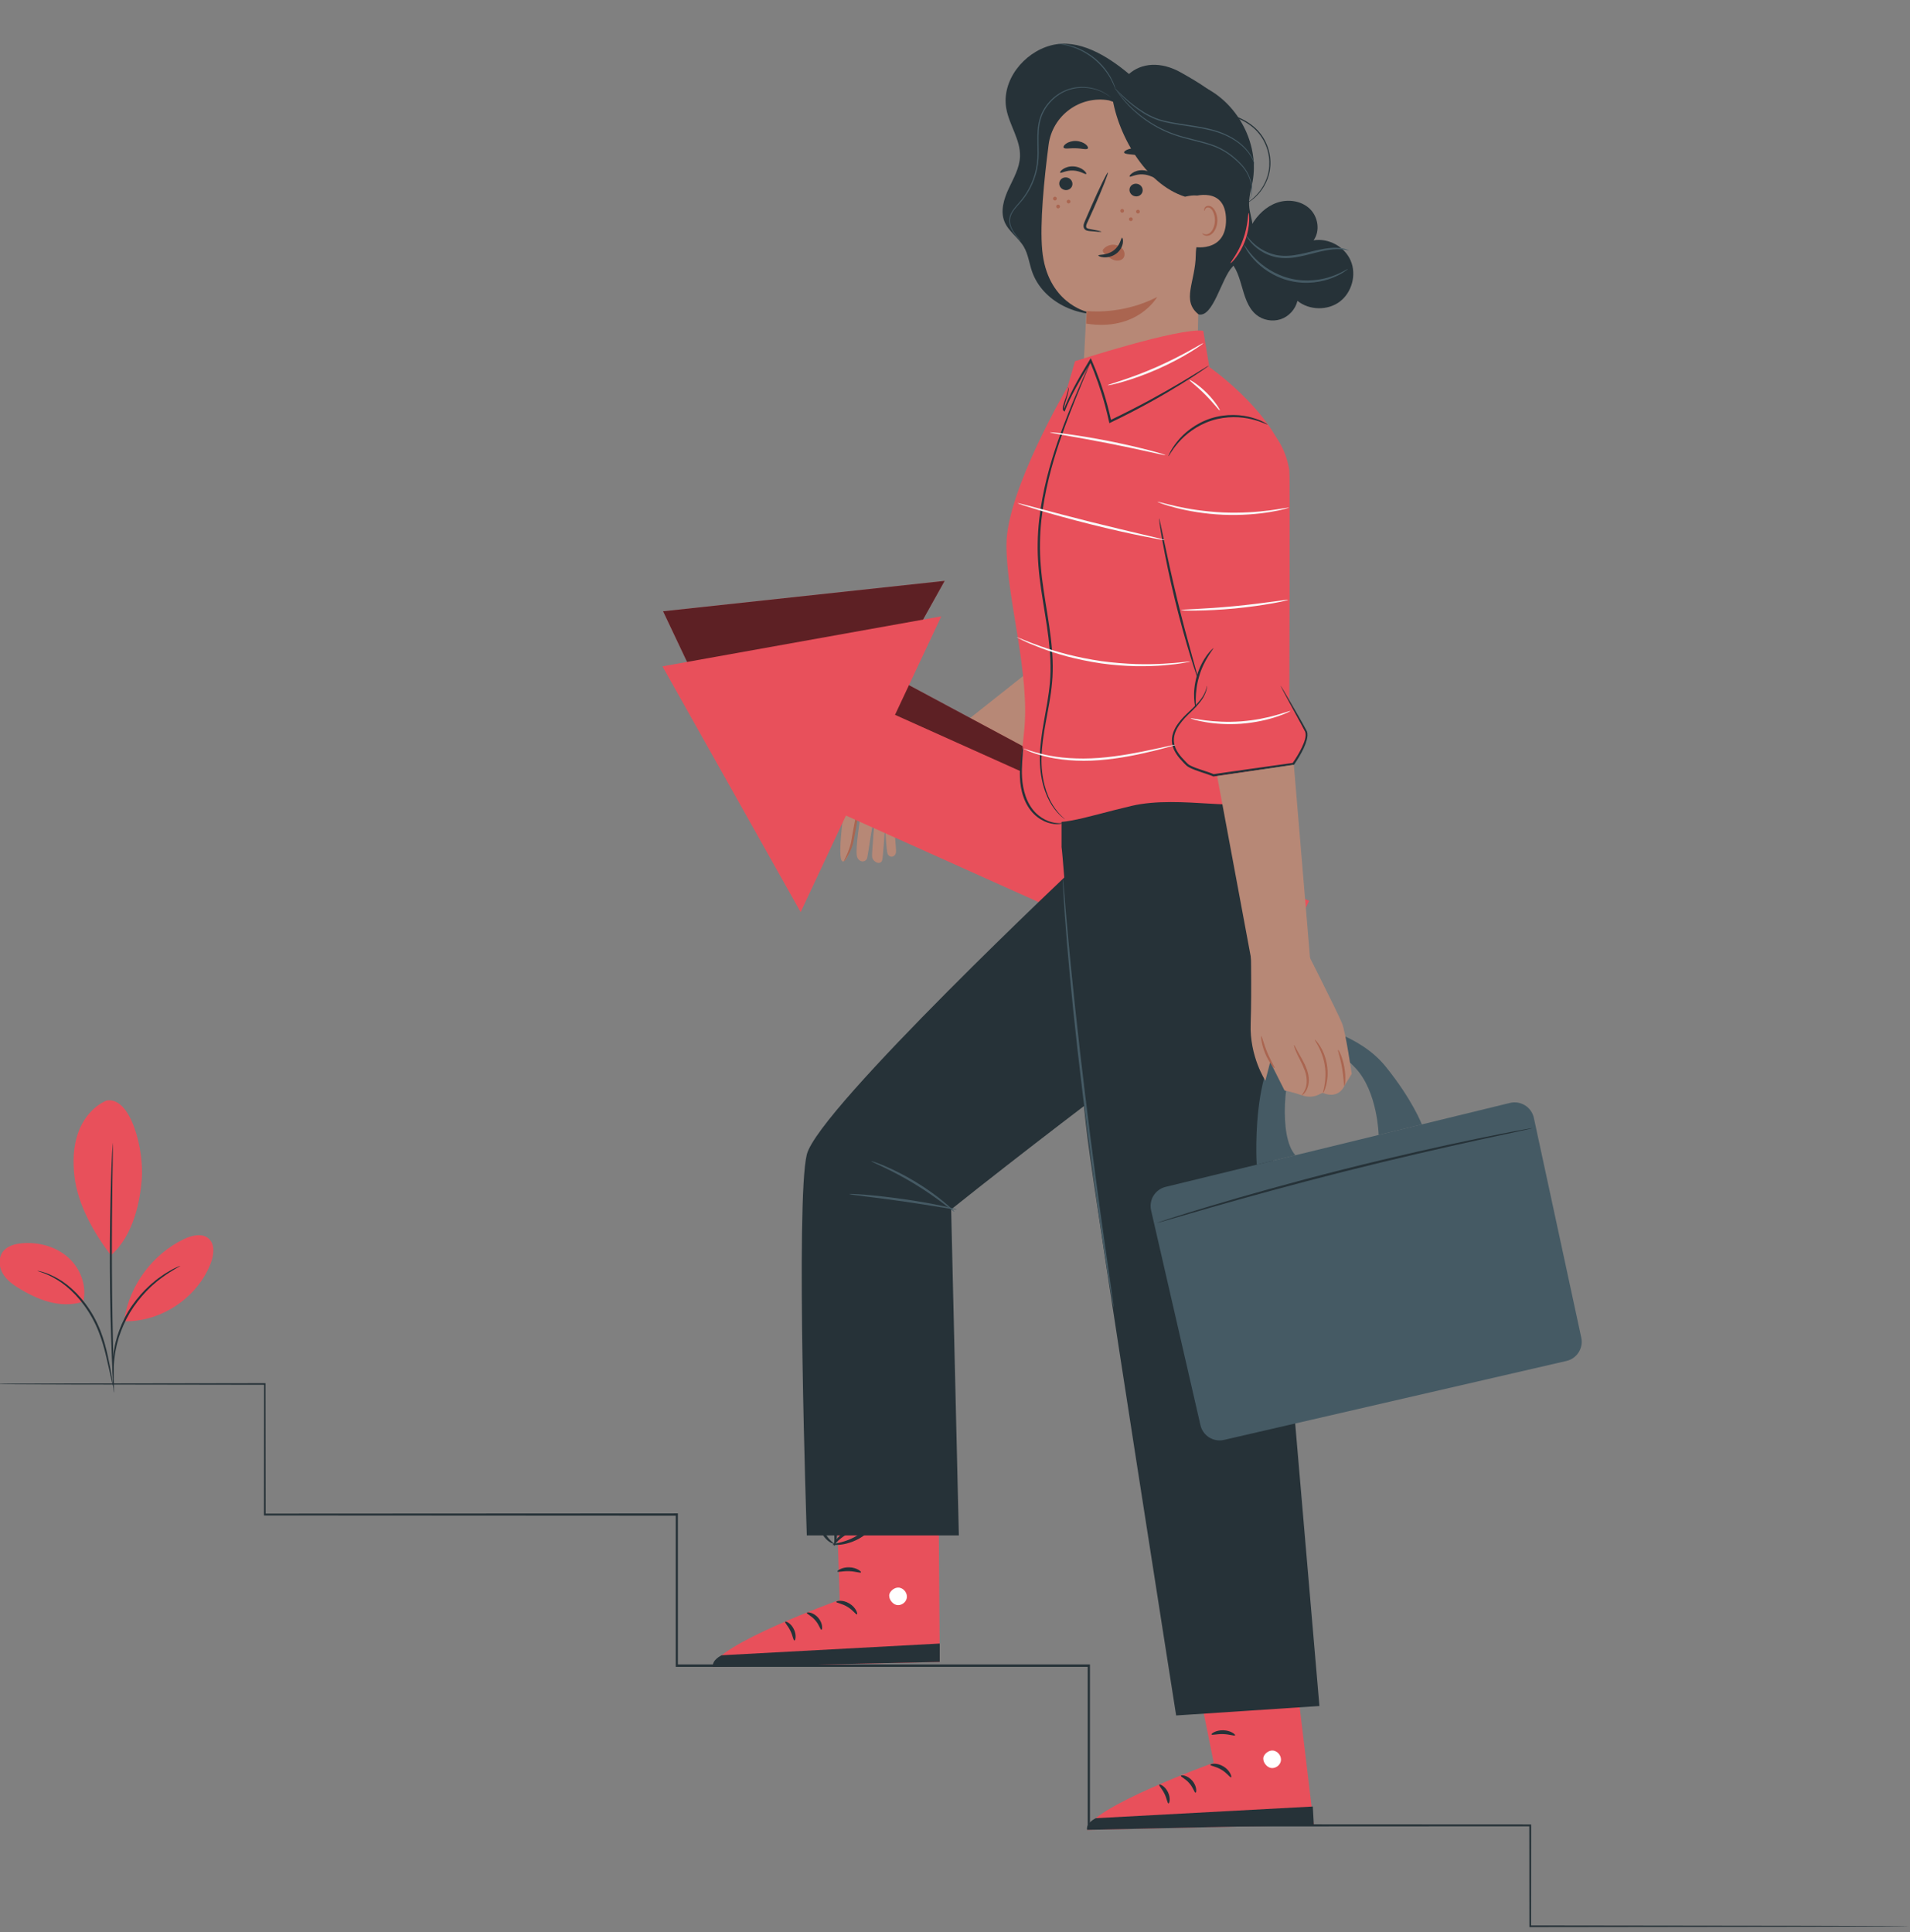 <?xml version="1.0" encoding="UTF-8"?> <svg xmlns="http://www.w3.org/2000/svg" width="427" height="432" viewBox="0 0 427 432" fill="none"><rect x="0" y="0" width="427" height="432" fill="#808080" stroke="none"/><g clip-path="url(#clip0_4_2)"><path d="M208.59 167.68C208.59 167.68 197.31 170.38 196.17 171.14C195.04 171.9 188.67 179.96 188.66 180.82C188.65 181.68 186.89 193.41 188.63 192.57C190.37 191.73 191.48 183.52 191.48 183.52L192.34 182.65C192.34 182.65 191.21 189.69 191.56 191.36C191.88 192.9 193.62 192.98 193.89 191.71C194.17 190.44 194.95 184.26 195.31 184C195.66 183.73 194.8 190.84 194.99 191.69C195.24 192.84 196.93 193.51 197.24 192.26C197.43 191.53 197.87 184.7 197.87 184.7C197.87 184.7 198.15 190.32 198.44 190.92C198.91 191.91 200.19 191.67 200.31 190.51C200.39 189.71 199.87 185.64 199.98 184.58C199.98 184.58 200.53 183.73 202.69 183.51C203.7 183.41 209.75 183.41 210.75 180.12C211.64 177.2 214.97 175.14 214.97 175.14L208.6 167.67L208.59 167.68Z" fill="#B78876"></path><path d="M188.67 192.56C188.72 192.6 189.28 191.95 189.89 190.72C190.19 190.11 190.5 189.34 190.74 188.46C190.92 187.58 191.1 186.61 191.29 185.59C191.42 184.84 191.55 184.11 191.67 183.42L191.62 183.54C193.5 181.12 194.79 179.33 194.7 179.25C194.6 179.17 193.14 180.84 191.21 183.22L191.17 183.27V183.34C191.03 184.02 190.9 184.74 190.76 185.49C190.59 186.49 190.42 187.44 190.26 188.34C190.06 189.19 189.8 189.94 189.55 190.56C189.05 191.8 188.61 192.51 188.68 192.56H188.67Z" fill="#AA6550"></path><path d="M206.05 171.65C206.46 172.53 205.94 173.59 205.2 174.23C204.46 174.86 203.53 175.23 202.75 175.81C200.42 177.54 199.72 180.92 197.31 182.54C196.97 182.77 196.49 182.94 196.2 182.66C195.93 182.4 196.04 181.95 196.16 181.6C197.24 178.58 198.31 175.55 199.39 172.53" fill="#B78876"></path><path d="M199.39 172.52C199.39 172.52 199.2 172.84 198.94 173.47C198.68 174.09 198.33 174.99 197.91 176.12C197.48 177.29 196.98 178.62 196.44 180.07C196.3 180.44 196.16 180.83 196.02 181.21C195.92 181.58 195.61 182.02 195.86 182.64C196 182.94 196.38 183.11 196.66 183.07C196.95 183.05 197.19 182.94 197.4 182.81C197.8 182.54 198.16 182.24 198.49 181.89C199.8 180.49 200.49 178.85 201.4 177.6C201.85 176.97 202.33 176.42 202.87 176C203.41 175.59 203.99 175.29 204.5 174.96C205.56 174.34 206.18 173.39 206.25 172.69C206.34 171.97 206.05 171.63 206.04 171.65C205.99 171.66 206.19 172.02 206.04 172.65C205.9 173.28 205.33 174.07 204.29 174.63C203.78 174.93 203.18 175.21 202.59 175.64C201.99 176.07 201.46 176.65 200.98 177.3C200.01 178.59 199.29 180.22 198.08 181.51C197.78 181.83 197.44 182.11 197.1 182.34C196.76 182.56 196.39 182.6 196.32 182.39C196.21 182.18 196.36 181.76 196.5 181.38C196.64 180.99 196.77 180.61 196.9 180.23C197.4 178.77 197.85 177.42 198.26 176.24C198.64 175.1 198.94 174.18 199.13 173.54C199.32 172.9 199.41 172.54 199.38 172.52H199.39Z" fill="#AA6550"></path><path d="M235.98 164.07L212.75 176.98L207.57 167.92L238.84 143.13L235.98 164.07Z" fill="#B78876"></path><path d="M288.78 199.07L199.34 151.11L211.19 129.87L148.24 136.67L175.21 193.64L186.83 172.81L276.58 220.94L288.78 199.07Z" fill="#E8505B"></path><path opacity="0.6" d="M288.78 199.07L199.34 151.11L211.19 129.87L148.24 136.67L175.21 193.64L186.83 172.81L276.58 220.94L288.78 199.07Z" fill="black"></path><path d="M292.66 201.41L200.09 159.82L210.43 137.8L148.1 148.98L178.99 203.93L189.12 182.34L282.02 224.08L292.66 201.41Z" fill="#E8505B"></path><path d="M288.92 368.01L293.71 408L243.03 409.12C243.22 404.28 271.34 394.11 271.34 394.11L265.97 367.48L288.92 368.02V368.01Z" fill="#E8505B"></path><path d="M284.86 391.44C285.85 391.69 286.55 392.77 286.34 393.77C286.13 394.77 285.03 395.49 284.04 395.26C283.05 395.03 282.17 393.75 282.48 392.79C282.8 391.82 284.14 391.05 285.04 391.51" fill="white"></path><path d="M293.72 408L293.49 403.9L244.98 406.51C244.98 406.51 242.74 407.54 243.03 409.12L293.71 408H293.72Z" fill="#263238"></path><path d="M270.59 394.58C270.6 394.83 271.84 394.91 273.08 395.68C274.34 396.42 274.99 397.47 275.21 397.37C275.44 397.32 275.04 395.85 273.52 394.94C272.02 394.02 270.53 394.35 270.59 394.58Z" fill="#263238"></path><path d="M264 397.03C263.95 397.27 265.03 397.67 265.89 398.7C266.78 399.7 267.02 400.83 267.27 400.81C267.5 400.84 267.64 399.39 266.55 398.13C265.46 396.86 264.01 396.79 264.01 397.03H264Z" fill="#263238"></path><path d="M261.22 403.21C261.45 403.26 261.76 402.01 261.1 400.67C260.44 399.32 259.27 398.82 259.17 399.02C259.03 399.23 259.8 399.94 260.33 401.05C260.88 402.15 260.98 403.19 261.22 403.21Z" fill="#263238"></path><path d="M270.84 387.79C270.95 388.01 272.08 387.65 273.48 387.71C274.88 387.75 275.98 388.19 276.11 387.98C276.25 387.8 275.17 386.91 273.52 386.85C271.87 386.79 270.73 387.6 270.85 387.79H270.84Z" fill="#263238"></path><path d="M269.81 381.73C269.81 381.83 270.79 381.96 272.35 381.66C273.12 381.51 274.04 381.23 274.99 380.79C275.47 380.57 275.95 380.3 276.43 379.98C276.66 379.82 276.93 379.67 277.18 379.37C277.45 379.11 277.59 378.45 277.27 378.05C277 377.67 276.54 377.51 276.17 377.51C275.8 377.51 275.5 377.59 275.22 377.66C274.66 377.81 274.13 378.01 273.65 378.24C272.69 378.7 271.92 379.28 271.34 379.83C270.19 380.94 269.81 381.88 269.89 381.92C270 382 270.56 381.21 271.74 380.29C272.33 379.83 273.08 379.35 273.98 378.97C274.43 378.78 274.91 378.61 275.43 378.49C275.96 378.34 276.42 378.32 276.56 378.56C276.61 378.65 276.62 378.69 276.51 378.85C276.4 379 276.18 379.14 275.96 379.3C275.52 379.6 275.07 379.87 274.64 380.1C273.77 380.56 272.93 380.88 272.21 381.09C270.77 381.53 269.81 381.62 269.82 381.75L269.81 381.73Z" fill="#263238"></path><path d="M270.14 382.08C270.23 382.12 270.7 381.22 270.76 379.62C270.79 378.82 270.68 377.86 270.35 376.85C270.18 376.34 269.96 375.83 269.67 375.32C269.36 374.83 268.99 374.16 268.02 374.08C267.52 374.08 267.11 374.47 266.98 374.81C266.82 375.16 266.79 375.45 266.74 375.75C266.66 376.34 266.68 376.92 266.77 377.46C266.95 378.53 267.41 379.42 267.91 380.06C268.93 381.35 269.97 381.62 269.99 381.54C270.07 381.41 269.2 380.96 268.41 379.71C268.02 379.1 267.67 378.28 267.56 377.34C267.5 376.87 267.5 376.37 267.58 375.87C267.65 375.33 267.84 374.89 268.04 374.94C268.29 374.94 268.73 375.33 268.95 375.75C269.22 376.2 269.44 376.66 269.61 377.11C269.95 378.02 270.1 378.89 270.16 379.63C270.26 381.12 270.02 382.05 270.16 382.08H270.14Z" fill="#263238"></path><path d="M209.8 330.91L210.09 371.58L159.41 372.7C159.6 367.86 187.72 357.69 187.72 357.69L186.86 330.38L209.81 330.92L209.8 330.91Z" fill="#E8505B"></path><path d="M201.23 355.01C202.22 355.26 202.92 356.34 202.71 357.34C202.5 358.34 201.4 359.06 200.41 358.83C199.42 358.6 198.54 357.32 198.85 356.36C199.17 355.39 200.51 354.62 201.41 355.08" fill="white"></path><path d="M210.081 371.57V367.46L161.341 370.08C161.341 370.08 159.101 371.11 159.391 372.69L210.071 371.57H210.081Z" fill="#263238"></path><path d="M186.96 358.15C186.97 358.4 188.21 358.48 189.45 359.25C190.7 359.99 191.36 361.04 191.58 360.94C191.81 360.89 191.41 359.42 189.89 358.51C188.39 357.59 186.9 357.92 186.96 358.15Z" fill="#263238"></path><path d="M180.37 360.6C180.32 360.84 181.4 361.24 182.26 362.27C183.15 363.27 183.39 364.4 183.64 364.38C183.87 364.41 184.01 362.96 182.92 361.7C181.83 360.43 180.38 360.36 180.38 360.6H180.37Z" fill="#263238"></path><path d="M177.59 366.78C177.82 366.83 178.13 365.58 177.47 364.24C176.82 362.89 175.64 362.39 175.54 362.59C175.4 362.8 176.17 363.51 176.7 364.62C177.25 365.72 177.35 366.76 177.59 366.78Z" fill="#263238"></path><path d="M187.21 351.36C187.32 351.58 188.45 351.22 189.85 351.28C191.25 351.32 192.351 351.76 192.481 351.55C192.621 351.37 191.541 350.48 189.891 350.42C188.241 350.36 187.101 351.17 187.221 351.36H187.21Z" fill="#263238"></path><path d="M186.17 345.3C186.17 345.4 187.15 345.53 188.71 345.23C189.48 345.08 190.4 344.8 191.35 344.36C191.83 344.14 192.31 343.87 192.79 343.55C193.02 343.39 193.29 343.24 193.54 342.94C193.81 342.68 193.95 342.02 193.63 341.62C193.36 341.24 192.9 341.08 192.53 341.08C192.16 341.08 191.86 341.16 191.58 341.23C191.02 341.38 190.49 341.58 190.01 341.81C189.05 342.27 188.28 342.85 187.7 343.4C186.55 344.51 186.17 345.45 186.25 345.49C186.36 345.57 186.92 344.78 188.1 343.86C188.69 343.4 189.44 342.92 190.34 342.54C190.79 342.35 191.27 342.18 191.79 342.06C192.32 341.91 192.78 341.89 192.92 342.13C192.97 342.22 192.98 342.26 192.87 342.42C192.76 342.57 192.54 342.71 192.32 342.87C191.88 343.17 191.43 343.44 191 343.67C190.13 344.13 189.29 344.45 188.57 344.66C187.13 345.1 186.17 345.19 186.18 345.32L186.17 345.3Z" fill="#263238"></path><path d="M186.5 345.65C186.59 345.69 187.06 344.79 187.12 343.19C187.15 342.39 187.04 341.43 186.71 340.42C186.54 339.91 186.32 339.4 186.03 338.89C185.72 338.4 185.35 337.73 184.38 337.65C183.88 337.65 183.47 338.04 183.34 338.38C183.18 338.73 183.15 339.02 183.1 339.32C183.02 339.91 183.04 340.49 183.13 341.03C183.31 342.1 183.77 342.99 184.27 343.63C185.29 344.92 186.33 345.19 186.35 345.11C186.43 344.98 185.56 344.53 184.77 343.28C184.38 342.67 184.03 341.85 183.92 340.91C183.86 340.44 183.86 339.94 183.94 339.44C184.01 338.9 184.2 338.46 184.4 338.51C184.65 338.51 185.09 338.9 185.31 339.32C185.58 339.77 185.8 340.23 185.97 340.68C186.31 341.59 186.46 342.46 186.52 343.2C186.62 344.69 186.38 345.62 186.52 345.65H186.5Z" fill="#263238"></path><path d="M237.31 189.3C237.67 191.12 240.96 237.46 243.15 254.61C245.34 271.76 262.94 383.54 262.94 383.54L294.97 381.43C294.97 381.43 284.75 262.63 284.03 252.78C283.3 242.93 290.68 204.25 287.35 194.03C284.03 183.81 278.64 179.67 278.64 179.67L260.31 173.59L237.32 176.87V189.28L237.31 189.3Z" fill="#263238"></path><path d="M180.37 343.29C180.37 343.29 177.82 268.34 180.37 258.12C182.92 247.9 241.33 192.96 241.33 192.96L249.95 241.49C249.95 241.49 228.49 257.71 212.64 270.4L214.36 343.29H180.37Z" fill="#263238"></path><path d="M237.61 196.47C237.61 196.47 237.6 196.56 237.61 196.72C237.61 196.92 237.62 197.16 237.63 197.45C237.67 198.13 237.71 199.07 237.77 200.26C237.9 202.7 238.15 206.23 238.51 210.58C239.22 219.29 240.42 231.3 242.04 244.53C243.65 257.77 245.33 269.72 246.65 278.35C247.31 282.67 247.87 286.16 248.28 288.57C248.49 289.74 248.65 290.67 248.77 291.34C248.83 291.63 248.87 291.87 248.91 292.06C248.94 292.22 248.97 292.3 248.98 292.3C248.98 292.3 248.98 292.21 248.97 292.05C248.95 291.86 248.92 291.62 248.88 291.32C248.78 290.64 248.65 289.71 248.49 288.54C248.14 286.08 247.64 282.59 247.02 278.3C245.79 269.65 244.17 257.7 242.56 244.47C240.94 231.24 239.69 219.25 238.88 210.55C238.48 206.2 238.17 202.68 237.98 200.25C237.88 199.07 237.8 198.13 237.74 197.45C237.71 197.16 237.68 196.92 237.66 196.72C237.64 196.56 237.63 196.47 237.62 196.47H237.61Z" fill="#455A64"></path><path d="M194.77 259.61C194.74 259.68 195.86 260.17 197.64 261.02C199.42 261.87 201.84 263.11 204.41 264.67C206.98 266.23 209.2 267.81 210.77 269C212.34 270.19 213.29 270.96 213.35 270.9C213.37 270.87 213.16 270.65 212.76 270.26C212.36 269.87 211.76 269.34 211 268.71C209.48 267.44 207.27 265.8 204.68 264.23C202.09 262.66 199.62 261.46 197.79 260.69C196.88 260.3 196.13 260.02 195.6 259.84C195.07 259.66 194.78 259.58 194.77 259.61Z" fill="#455A64"></path><path d="M189.87 266.97C189.87 267.04 191.21 267.22 193.39 267.49C195.57 267.76 198.57 268.13 201.88 268.61C205.19 269.09 208.18 269.57 210.34 269.92C212.5 270.27 213.84 270.49 213.86 270.41C213.86 270.37 213.54 270.28 212.95 270.13C212.35 269.98 211.49 269.78 210.41 269.56C208.26 269.11 205.27 268.57 201.96 268.09C198.64 267.62 195.63 267.3 193.44 267.12C192.35 267.03 191.46 266.98 190.84 266.95C190.23 266.93 189.89 266.93 189.88 266.97H189.87Z" fill="#455A64"></path><path d="M279.79 50.34C281.07 48.09 283.05 46.15 285.51 45.31C287.97 44.47 290.91 44.88 292.79 46.66C294.68 48.44 295.19 51.64 293.66 53.73C297.02 53.18 300.62 55.15 301.96 58.28C303.3 61.41 302.24 65.38 299.53 67.43C296.82 69.48 292.7 69.4 290.06 67.26C289.61 69.15 288.14 70.77 286.29 71.38C284.44 71.99 282.29 71.58 280.8 70.33C277.03 67.17 278.15 60.16 273.93 57.64" fill="#263238"></path><path d="M274.19 24.7C273.07 21.24 267.32 18.11 264.17 16.3C259.46 13.59 255.09 14.13 252.4 16.54C247.53 12.46 241.13 8.54 234.98 10.14C228.83 11.75 223.85 18.04 224.97 24.29C225.63 27.97 228.18 31.28 228.03 35.02C227.93 37.57 226.58 39.87 225.5 42.18C224.42 44.49 223.6 47.19 224.56 49.55C225.45 51.75 227.68 53.12 228.88 55.17C229.86 56.84 230.08 58.83 230.71 60.66C233.03 67.44 241.03 71.24 248.1 70.05C255.17 68.86 261.05 63.54 264.39 57.2C267.73 50.86 268.83 43.58 269.22 36.42" fill="#263238"></path><path d="M268.9 29.6L267.49 86.14L242.12 83.8C242.54 76.92 242.86 69.67 242.86 69.67C242.86 69.67 234.09 67.63 233 55.95C232.44 49.96 233.41 40.16 234.43 32.36C235.28 25.83 241.4 21.32 247.89 22.43" fill="#B78876"></path><path d="M242.95 69.53C242.95 69.53 250.7 70.53 258.7 66.4C258.7 66.4 254.32 74.18 242.82 72.35L242.95 69.53Z" fill="#AA6550"></path><path d="M251.31 34.11C251.44 34.55 253.05 34.45 254.9 34.8C256.76 35.11 258.24 35.75 258.51 35.38C258.63 35.2 258.4 34.78 257.81 34.32C257.23 33.86 256.29 33.4 255.18 33.2C254.06 33 253.02 33.12 252.32 33.35C251.61 33.58 251.25 33.9 251.3 34.11H251.31Z" fill="#263238"></path><path d="M237.79 33.01C238.05 33.39 239.17 33.09 240.49 33.15C241.82 33.17 242.92 33.55 243.2 33.19C243.32 33.01 243.17 32.64 242.7 32.26C242.24 31.89 241.45 31.56 240.54 31.52C239.63 31.49 238.82 31.77 238.34 32.11C237.85 32.45 237.67 32.82 237.78 33L237.79 33.01Z" fill="#263238"></path><path d="M250.45 47.14C250.45 47.37 250.64 47.56 250.87 47.56C251.1 47.56 251.29 47.37 251.29 47.14C251.29 46.91 251.1 46.72 250.87 46.72C250.64 46.72 250.45 46.91 250.45 47.14Z" fill="#AA6550"></path><path d="M238.47 45.07C238.47 45.3 238.66 45.49 238.89 45.49C239.12 45.49 239.31 45.3 239.31 45.07C239.31 44.84 239.12 44.65 238.89 44.65C238.66 44.65 238.47 44.84 238.47 45.07Z" fill="#AA6550"></path><path d="M236.13 46.17C236.13 46.4 236.32 46.59 236.55 46.59C236.78 46.59 236.97 46.4 236.97 46.17C236.97 45.94 236.78 45.75 236.55 45.75C236.32 45.75 236.13 45.94 236.13 46.17Z" fill="#AA6550"></path><path d="M235.42 44.4C235.42 44.63 235.61 44.82 235.84 44.82C236.07 44.82 236.26 44.63 236.26 44.4C236.26 44.17 236.07 43.98 235.84 43.98C235.61 43.98 235.42 44.17 235.42 44.4Z" fill="#AA6550"></path><path d="M252.39 49.01C252.39 49.24 252.58 49.43 252.81 49.43C253.04 49.43 253.23 49.24 253.23 49.01C253.23 48.78 253.04 48.59 252.81 48.59C252.58 48.59 252.39 48.78 252.39 49.01Z" fill="#AA6550"></path><path d="M253.98 47.31C253.98 47.54 254.17 47.73 254.4 47.73C254.63 47.73 254.82 47.54 254.82 47.31C254.82 47.08 254.63 46.89 254.4 46.89C254.17 46.89 253.98 47.08 253.98 47.31Z" fill="#AA6550"></path><path d="M248.51 20.63C249.55 29.84 256.08 41.18 264.92 43.98C273.31 42.02 267.4 50.44 267.33 56.97C267.26 63.04 264.03 67.19 267.96 70.29C271.21 71.07 273.08 62.17 275.5 59.69C277.91 57.2 280.22 54.14 280.05 50.68C279.97 49.06 279.33 47.51 279.25 45.89C279.15 44.1 279.73 42.34 280.04 40.57C281.45 32.74 277.39 24.32 270.57 20.23C263.75 16.14 254.65 16.42 247.89 20.6" fill="#263238"></path><path d="M278.97 45.01C278.97 45.01 279.08 44.9 279.26 44.68C279.43 44.45 279.65 44.08 279.8 43.55C280.11 42.49 279.97 40.83 279.13 39.06C278.73 38.17 278.09 37.28 277.29 36.47C276.5 35.65 275.58 34.83 274.51 34.11C273.45 33.39 272.24 32.75 270.91 32.31C269.59 31.86 268.19 31.51 266.76 31.15C265.33 30.79 263.94 30.44 262.63 29.98C261.32 29.53 260.1 28.99 258.97 28.39C256.72 27.19 254.88 25.81 253.46 24.51C252.04 23.21 251.02 22.02 250.36 21.17C250.02 20.75 249.78 20.41 249.61 20.18C249.44 19.95 249.35 19.83 249.34 19.84C249.34 19.84 249.41 19.97 249.57 20.21C249.72 20.45 249.95 20.8 250.28 21.23C250.92 22.1 251.92 23.32 253.34 24.64C254.75 25.96 256.61 27.38 258.87 28.6C260 29.21 261.24 29.76 262.56 30.22C263.88 30.69 265.28 31.04 266.71 31.4C268.14 31.76 269.53 32.11 270.84 32.55C272.15 32.99 273.34 33.6 274.39 34.31C275.44 35.02 276.35 35.82 277.15 36.62C277.96 37.42 278.58 38.26 278.98 39.13C279.82 40.85 279.99 42.48 279.72 43.51C279.47 44.56 278.94 44.96 278.99 44.99L278.97 45.01Z" fill="#455A64"></path><path d="M249.331 19.85C249.331 19.85 249.41 19.96 249.57 20.14C249.73 20.33 249.981 20.59 250.301 20.93C250.951 21.61 251.93 22.55 253.24 23.61C254.56 24.65 256.211 25.83 258.301 26.66C259.341 27.08 260.49 27.33 261.68 27.57C262.87 27.81 264.11 27.99 265.37 28.18C267.9 28.56 270.31 28.95 272.4 29.66C274.48 30.38 276.23 31.38 277.49 32.48C278.75 33.57 279.531 34.7 279.951 35.53C280.151 35.95 280.3 36.28 280.37 36.52C280.46 36.75 280.511 36.87 280.521 36.87C280.521 36.87 280.5 36.74 280.43 36.5C280.37 36.26 280.241 35.92 280.051 35.48C279.661 34.62 278.89 33.45 277.62 32.33C276.36 31.2 274.59 30.16 272.49 29.42C270.38 28.69 267.951 28.29 265.421 27.91C264.151 27.72 262.92 27.53 261.74 27.3C260.56 27.06 259.42 26.82 258.4 26.41C256.35 25.6 254.7 24.45 253.37 23.44C252.05 22.41 251.061 21.48 250.391 20.83C250.071 20.52 249.82 20.26 249.62 20.07C249.44 19.9 249.351 19.81 249.34 19.81L249.331 19.85Z" fill="#455A64"></path><path d="M236.38 9.77C236.38 9.83 237.37 9.86 238.92 10.27C239.3 10.38 239.721 10.49 240.161 10.67C240.611 10.82 241.06 11.03 241.54 11.25C242.48 11.72 243.48 12.32 244.43 13.07C245.38 13.83 246.18 14.67 246.85 15.48C247.17 15.9 247.48 16.29 247.73 16.69C248 17.08 248.21 17.46 248.4 17.81C249.15 19.22 249.41 20.19 249.46 20.17C249.48 20.17 249.41 19.92 249.28 19.49C249.22 19.27 249.13 19.01 249 18.72C248.87 18.43 248.751 18.08 248.551 17.73C248.371 17.37 248.16 16.98 247.9 16.58C247.66 16.17 247.35 15.77 247.03 15.34C246.36 14.51 245.541 13.65 244.581 12.88C243.611 12.12 242.59 11.51 241.63 11.05C241.14 10.84 240.681 10.62 240.221 10.48C239.771 10.31 239.35 10.2 238.95 10.11C238.56 10 238.2 9.96 237.88 9.9C237.57 9.84 237.29 9.82 237.06 9.81C236.61 9.78 236.361 9.77 236.361 9.79L236.38 9.77Z" fill="#455A64"></path><path d="M228.17 53.79C228.17 53.79 228.15 53.75 228.09 53.69C228.03 53.61 227.95 53.52 227.85 53.41C227.64 53.16 227.32 52.8 226.95 52.3C226.59 51.8 226.16 51.16 225.93 50.32C225.82 49.9 225.76 49.43 225.82 48.95C225.89 48.47 226.06 47.97 226.34 47.5C226.89 46.55 227.79 45.71 228.62 44.69C229.44 43.66 230.2 42.46 230.8 41.1C231.4 39.74 231.85 38.24 232.06 36.63C232.28 35.02 232.21 33.35 232.18 31.66C232.16 29.97 232.2 28.3 232.63 26.77C233.05 25.24 233.86 23.9 234.84 22.83C235.82 21.75 236.98 20.94 238.16 20.42C239.34 19.89 240.55 19.66 241.65 19.62C243.87 19.54 245.62 20.18 246.71 20.73C247.26 21.02 247.66 21.28 247.93 21.47C248.05 21.56 248.15 21.63 248.23 21.69C248.3 21.74 248.34 21.76 248.34 21.76C248.34 21.76 247.85 21.26 246.75 20.65C245.66 20.06 243.9 19.38 241.64 19.44C240.52 19.47 239.28 19.69 238.07 20.23C236.85 20.75 235.66 21.58 234.66 22.68C233.65 23.77 232.82 25.15 232.38 26.72C231.94 28.29 231.89 29.98 231.92 31.68C231.94 33.38 232.01 35.04 231.8 36.62C231.6 38.2 231.16 39.68 230.57 41.02C229.99 42.36 229.25 43.55 228.44 44.57C227.64 45.59 226.73 46.44 226.17 47.43C225.88 47.92 225.7 48.44 225.64 48.95C225.58 49.46 225.64 49.95 225.77 50.38C226.03 51.25 226.48 51.89 226.85 52.39C227.23 52.89 227.56 53.24 227.79 53.48C227.9 53.59 227.98 53.67 228.05 53.75C228.11 53.81 228.14 53.84 228.15 53.83L228.17 53.79Z" fill="#455A64"></path><path d="M278.36 45.66C278.36 45.66 278.4 45.65 278.48 45.6C278.57 45.55 278.69 45.49 278.83 45.41C279.13 45.23 279.58 44.96 280.1 44.54C281.13 43.71 282.53 42.24 283.38 39.97C284.25 37.74 284.34 34.64 282.94 31.75C282.26 30.31 281.18 28.96 279.79 27.92C278.41 26.87 276.76 26.1 275 25.58C273.24 25.05 271.47 24.78 269.76 24.62C268.05 24.46 266.39 24.38 264.82 24.27C263.25 24.16 261.76 24.02 260.39 23.77C259.01 23.53 257.76 23.18 256.65 22.76C254.43 21.91 252.86 20.73 251.93 19.79C251.47 19.31 251.15 18.91 250.94 18.62C250.85 18.49 250.77 18.38 250.71 18.3C250.66 18.23 250.63 18.19 250.62 18.19C250.62 18.19 250.95 18.87 251.85 19.86C252.76 20.83 254.33 22.05 256.57 22.93C257.69 23.37 258.95 23.74 260.34 23.99C261.72 24.25 263.22 24.4 264.8 24.51C267.94 24.76 271.44 24.79 274.92 25.82C276.65 26.34 278.27 27.09 279.62 28.11C280.98 29.13 282.03 30.44 282.7 31.84C284.08 34.66 284.01 37.7 283.18 39.89C282.37 42.13 281.01 43.59 280.01 44.44C279.51 44.87 279.07 45.16 278.78 45.35C278.64 45.44 278.53 45.5 278.44 45.56C278.36 45.61 278.33 45.64 278.33 45.64L278.36 45.66Z" fill="#263238"></path><path d="M236.81 40.92C236.74 41.7 237.34 42.4 238.16 42.49C238.97 42.58 239.69 42.02 239.75 41.24C239.82 40.46 239.22 39.76 238.41 39.67C237.6 39.58 236.88 40.14 236.81 40.92Z" fill="#263238"></path><path d="M237.01 38.61C237.18 38.81 238.35 38.04 239.94 38.13C241.53 38.2 242.65 39.08 242.84 38.89C242.93 38.81 242.76 38.45 242.27 38.05C241.79 37.65 240.95 37.25 239.96 37.2C238.97 37.15 238.12 37.47 237.62 37.82C237.11 38.17 236.93 38.51 237.01 38.6V38.61Z" fill="#263238"></path><path d="M252.51 42.33C252.44 43.11 253.041 43.81 253.861 43.9C254.671 43.99 255.391 43.43 255.451 42.65C255.521 41.87 254.921 41.17 254.111 41.08C253.301 40.99 252.58 41.55 252.51 42.33Z" fill="#263238"></path><path d="M252.54 39.47C252.71 39.67 253.88 38.9 255.47 38.99C257.06 39.06 258.18 39.94 258.37 39.75C258.46 39.67 258.29 39.31 257.8 38.91C257.32 38.51 256.48 38.11 255.49 38.06C254.5 38.01 253.65 38.33 253.15 38.68C252.64 39.03 252.46 39.37 252.54 39.46V39.47Z" fill="#263238"></path><path d="M246.231 51.81C246.241 51.72 245.261 51.5 243.671 51.21C243.271 51.15 242.891 51.05 242.831 50.76C242.751 50.46 242.941 50.03 243.171 49.57C243.601 48.61 244.061 47.6 244.541 46.54C246.441 42.22 247.841 38.67 247.671 38.59C247.501 38.51 245.811 41.95 243.911 46.27C243.451 47.33 243.011 48.35 242.591 49.32C242.411 49.77 242.121 50.28 242.291 50.9C242.381 51.21 242.671 51.45 242.931 51.53C243.191 51.62 243.411 51.64 243.611 51.66C245.221 51.83 246.221 51.89 246.231 51.8V51.81Z" fill="#263238"></path><path d="M246.701 55.68C247.311 54.95 248.341 54.59 249.331 54.75C250.021 54.86 250.701 55.23 251.091 55.82C251.481 56.4 251.531 57.21 251.121 57.72C250.661 58.3 249.751 58.39 249.011 58.14C248.261 57.88 247.64 57.35 247.04 56.82C246.88 56.67 246.711 56.52 246.611 56.33C246.511 56.14 246.501 55.89 246.641 55.74" fill="#AA6550"></path><path d="M250.85 53.16C250.59 53.13 250.5 54.86 248.95 56.01C247.41 57.16 245.58 56.87 245.55 57.11C245.52 57.22 245.94 57.47 246.72 57.53C247.48 57.6 248.61 57.41 249.55 56.71C250.49 56.01 250.93 55.02 251.03 54.32C251.13 53.6 250.96 53.16 250.85 53.17V53.16Z" fill="#263238"></path><path d="M266.411 44.04C266.601 43.95 274.011 41.44 274.091 49.1C274.171 56.76 266.461 55.27 266.441 55.05C266.421 54.83 266.411 44.04 266.411 44.04Z" fill="#B78876"></path><path d="M268.751 52.11C268.751 52.11 268.881 52.2 269.111 52.3C269.331 52.4 269.711 52.46 270.111 52.3C270.921 51.99 271.581 50.7 271.611 49.32C271.621 48.62 271.471 47.96 271.221 47.41C270.981 46.85 270.611 46.46 270.201 46.4C269.791 46.31 269.511 46.56 269.421 46.77C269.321 46.99 269.371 47.14 269.331 47.15C269.311 47.17 269.161 47.02 269.221 46.71C269.251 46.56 269.341 46.38 269.521 46.23C269.701 46.08 269.971 46 270.261 46.03C270.851 46.06 271.391 46.6 271.671 47.2C271.981 47.8 272.171 48.55 272.161 49.33C272.131 50.87 271.351 52.33 270.251 52.66C269.711 52.81 269.261 52.65 269.031 52.47C268.791 52.28 268.751 52.11 268.771 52.1L268.751 52.11Z" fill="#AA6550"></path><path d="M275.091 58.85C275.161 58.95 277.241 56.96 278.401 53.7C279.591 50.45 279.261 47.59 279.141 47.62C278.971 47.62 279.061 50.38 277.911 53.52C276.801 56.67 274.961 58.75 275.091 58.85Z" fill="#E8505B"></path><path d="M270.36 82.07C270.36 82.07 287.48 93.91 288.21 106.68C288.94 119.45 278.55 157.19 278.55 157.19C278.55 157.19 284.02 174.7 281.47 178.35C278.92 182 263.96 177.62 253.01 180.17C242.06 182.72 235.13 185.64 231.85 182.36C228.57 179.08 227.47 176.89 228.93 163.75C230.39 150.61 225 133.87 225 121.79C225 109.71 238.65 86.52 238.65 86.52L240.33 80.76C240.33 80.76 263.53 73.22 269 73.95L270.36 82.05V82.07Z" fill="#E8505B"></path><path d="M288.24 105.2C288.43 106.31 288.24 156.49 288.24 156.49L291.92 163.39C292.27 165.79 290.99 168.28 289.14 170.81L269.4 173.62L262.77 165.15L268.71 155.7L257.68 113.88C257.68 113.88 253.59 105.43 259.32 97.79C265.05 90.15 285.32 87.77 288.26 105.2H288.24Z" fill="#E8505B"></path><path d="M261.21 102C261.3 102.05 261.91 100.71 263.44 98.96C264.94 97.21 267.51 95.11 270.88 94.03C274.26 92.95 277.57 93.18 279.8 93.73C282.06 94.27 283.34 95.01 283.38 94.91C283.39 94.88 283.09 94.68 282.51 94.37C281.92 94.06 281.04 93.69 279.9 93.37C277.64 92.71 274.22 92.42 270.73 93.53C267.24 94.65 264.63 96.87 263.17 98.72C262.43 99.65 261.92 100.47 261.62 101.05C261.32 101.64 261.19 101.98 261.22 102H261.21Z" fill="#263238"></path><path d="M286.3 153.32C286.3 153.32 286.34 153.44 286.45 153.66C286.58 153.92 286.74 154.23 286.94 154.62C287.41 155.5 288.06 156.7 288.86 158.19C289.67 159.71 290.74 161.57 291.8 163.64C292.11 164.67 291.58 165.95 291.05 167.11C290.48 168.29 289.76 169.49 288.94 170.66L289.1 170.56C285.16 171.11 280.82 171.73 276.25 172.37C274.54 172.61 272.86 172.86 271.25 173.09L271.4 173.11C269.54 172.34 267.67 171.95 266.08 171.14C265.89 171.04 265.71 170.92 265.57 170.8C265.41 170.66 265.25 170.49 265.1 170.33C264.79 170.01 264.49 169.7 264.2 169.37C263.64 168.72 263.15 168.04 262.83 167.31C262.51 166.58 262.38 165.8 262.45 165.05C262.52 164.3 262.77 163.6 263.1 162.97C263.78 161.71 264.7 160.7 265.56 159.84C267.35 158.15 268.73 156.65 269.3 155.37C269.6 154.75 269.74 154.22 269.8 153.87C269.85 153.51 269.86 153.32 269.84 153.32C269.78 153.31 269.77 154.09 269.13 155.28C268.52 156.5 267.14 157.92 265.31 159.59C264.42 160.45 263.46 161.46 262.73 162.78C262.38 163.44 262.1 164.19 262.01 165.01C261.93 165.83 262.06 166.69 262.4 167.49C262.74 168.28 263.25 169.01 263.83 169.68C264.12 170.02 264.43 170.34 264.74 170.67C264.9 170.83 265.05 170.99 265.23 171.15C265.43 171.33 265.63 171.45 265.84 171.57C267.51 172.43 269.42 172.84 271.17 173.57L271.25 173.6H271.32C272.93 173.36 274.61 173.12 276.32 172.88C280.89 172.22 285.23 171.6 289.17 171.03H289.27L289.33 170.93C290.16 169.72 290.87 168.51 291.45 167.29C291.73 166.68 291.97 166.06 292.14 165.43C292.29 164.8 292.4 164.13 292.17 163.49C291.03 161.33 289.96 159.57 289.1 158.04C288.25 156.58 287.57 155.4 287.06 154.53C286.84 154.16 286.65 153.86 286.5 153.61C286.37 153.4 286.3 153.3 286.28 153.31L286.3 153.32Z" fill="#263238"></path><path d="M271.28 144.89C271.28 144.89 270.62 145.39 269.84 146.45C269.06 147.51 268.16 149.12 267.58 151.06C267.01 153 266.88 154.84 266.96 156.15C267.03 157.47 267.26 158.25 267.31 158.24C267.48 158.24 266.93 154.98 268.08 151.2C269.18 147.4 271.42 144.98 271.27 144.88L271.28 144.89Z" fill="#263238"></path><path d="M259.12 115.87C259.12 115.87 259.14 116.39 259.28 117.32C259.41 118.25 259.63 119.59 259.93 121.24C260.52 124.54 261.44 129.08 262.65 134.05C263.86 139.02 265.12 143.48 266.11 146.68C266.6 148.28 267.02 149.57 267.33 150.46C267.64 151.35 267.82 151.83 267.86 151.82C267.89 151.81 267.77 151.3 267.53 150.4C267.25 149.4 266.9 148.12 266.47 146.58C265.57 143.36 264.37 138.89 263.16 133.93C261.96 128.97 260.98 124.45 260.29 121.17C259.96 119.6 259.69 118.3 259.48 117.29C259.28 116.37 259.16 115.87 259.12 115.88V115.87Z" fill="#263238"></path><path d="M238.64 86.53C238.64 86.53 238.76 86.61 238.78 86.85C238.8 87.08 238.73 87.44 238.6 87.89C238.47 88.34 238.27 88.88 238.04 89.53C237.93 89.85 237.81 90.2 237.71 90.59C237.66 90.78 237.62 90.98 237.6 91.2C237.6 91.4 237.55 91.71 237.86 91.92L238.01 92.02L238.08 91.83C239.17 88.9 241.34 85.06 244.03 80.73L243.6 80.7C244.9 83.74 246.12 87.16 247.1 90.83C247.41 92.01 247.7 93.18 247.94 94.29L248.01 94.61L248.3 94.47C254.77 91.38 260.29 88.22 264.16 85.81C266.1 84.61 267.63 83.6 268.67 82.89C269.15 82.55 269.54 82.28 269.86 82.06C270.13 81.87 270.26 81.76 270.25 81.74C270.25 81.73 270.09 81.81 269.8 81.98C269.47 82.18 269.06 82.43 268.56 82.73C267.49 83.39 265.93 84.35 263.98 85.51C260.07 87.83 254.54 90.93 248.08 94L248.44 94.18C248.2 93.06 247.92 91.88 247.6 90.7C246.61 87 245.37 83.56 244.04 80.51L243.85 80.08L243.61 80.47C240.94 84.84 238.82 88.72 237.78 91.73L238 91.65C237.91 91.61 237.87 91.4 237.89 91.22C237.89 91.03 237.94 90.84 237.98 90.65C238.06 90.28 238.17 89.93 238.27 89.61C238.47 88.96 238.65 88.41 238.76 87.94C238.87 87.48 238.92 87.1 238.87 86.85C238.82 86.58 238.64 86.53 238.65 86.55L238.64 86.53Z" fill="#263238"></path><path d="M243.79 80.94C243.79 80.94 243.74 81.02 243.66 81.18C243.57 81.37 243.46 81.61 243.32 81.91C243.01 82.59 242.59 83.53 242.05 84.73C240.97 87.19 239.41 90.75 237.72 95.24C236.04 99.73 234.19 105.18 233.03 111.44C232.45 114.57 232.04 117.9 231.99 121.37C231.92 124.84 232.25 128.43 232.8 132.05C233.33 135.68 233.99 139.19 234.4 142.61C234.82 146.02 235 149.35 234.73 152.49C234.47 155.63 233.85 158.59 233.37 161.37C232.88 164.15 232.51 166.77 232.47 169.19C232.44 171.61 232.73 173.79 233.24 175.64C233.76 177.49 234.47 179 235.21 180.13C235.95 181.27 236.7 182.01 237.22 182.5C237.49 182.73 237.7 182.89 237.85 183.01C237.99 183.12 238.07 183.17 238.07 183.17C238.13 183.11 236.82 182.29 235.38 180.03C233.96 177.79 232.7 173.98 232.84 169.2C232.91 166.82 233.29 164.22 233.8 161.45C234.3 158.68 234.93 155.72 235.21 152.54C235.5 149.36 235.33 145.99 234.91 142.56C234.51 139.12 233.85 135.6 233.32 131.98C232.77 128.37 232.44 124.82 232.5 121.38C232.54 117.94 232.93 114.64 233.5 111.53C234.63 105.3 236.43 99.87 238.06 95.37C239.71 90.87 241.21 87.29 242.23 84.81C242.73 83.6 243.12 82.64 243.41 81.95C243.53 81.64 243.63 81.4 243.71 81.2C243.77 81.03 243.8 80.94 243.79 80.94Z" fill="#263238"></path><path d="M228.71 166.96C228.71 166.96 228.6 167.26 228.5 167.83C228.4 168.39 228.27 169.21 228.16 170.23C227.96 172.24 227.75 175.17 228.81 178.2C229.34 179.7 230.15 181.02 231.14 182C232.13 182.98 233.25 183.59 234.23 183.92C235.23 184.24 236.08 184.3 236.66 184.25C237.24 184.2 237.54 184.09 237.54 184.07C237.54 183.96 236.24 184.29 234.36 183.58C233.44 183.22 232.4 182.61 231.48 181.67C230.56 180.74 229.81 179.47 229.3 178.04C228.29 175.15 228.42 172.28 228.53 170.28C228.67 168.26 228.79 167 228.71 166.99V166.96Z" fill="#263238"></path><path d="M293.15 229.25C293.15 229.25 303.76 231.02 309.77 238.45C315.78 245.88 317.87 251.4 317.87 251.4L308.21 253.76C308.21 253.76 308.01 244.12 303.05 238.81C298.1 233.5 291.97 231.47 289.61 235.63C287.25 239.79 285.72 254.08 289.61 258.29L280.95 260.4C280.95 260.4 279 229.96 293.15 229.26V229.25Z" fill="#455A64"></path><path d="M290.24 208.96C290.24 208.96 299.24 226.69 300.06 228.87C300.88 231.05 302.19 240.09 302.19 240.09L300.56 242.75C300.56 242.75 299.37 245.84 295.78 244.37C295.36 244.2 293.93 245.89 291.02 244.87C289.24 244.24 287.17 243.8 287.17 243.8L283.97 237.44L282.89 241.61C282.89 241.61 279.33 236.23 279.6 228.86C279.87 221.49 279.59 208.95 279.59 208.95H290.24V208.96Z" fill="#B78876"></path><path d="M289.3 233.64C289.23 233.66 289.39 234.35 289.86 235.37C290.3 236.4 291.11 237.72 291.67 239.27C292.26 240.82 292.24 242.35 291.86 243.35C291.51 244.36 290.95 244.82 291.02 244.88C291.04 244.93 291.72 244.56 292.2 243.49C292.44 242.96 292.6 242.28 292.61 241.51C292.61 240.74 292.45 239.91 292.16 239.09C291.56 237.46 290.7 236.17 290.19 235.2C289.65 234.24 289.38 233.62 289.3 233.64Z" fill="#AA6550"></path><path d="M293.931 232.44C293.781 232.52 295.651 234.77 296.161 238.2C296.721 241.62 295.621 244.33 295.781 244.37C295.831 244.39 296.191 243.76 296.481 242.64C296.771 241.52 296.941 239.89 296.671 238.13C296.391 236.37 295.741 234.87 295.121 233.89C294.501 232.91 293.971 232.41 293.931 232.45V232.44Z" fill="#AA6550"></path><path d="M281.98 231.65C281.85 231.66 281.981 233.46 282.831 235.5C283.671 237.54 284.85 238.91 284.95 238.82C285.08 238.73 284.12 237.27 283.31 235.3C282.49 233.33 282.13 231.62 281.98 231.65Z" fill="#AA6550"></path><path d="M300.561 242.75C300.691 242.77 300.951 240.89 300.541 238.62C300.151 236.34 299.261 234.67 299.141 234.73C299.001 234.79 299.641 236.5 300.021 238.71C300.421 240.91 300.401 242.74 300.551 242.75H300.561Z" fill="#AA6550"></path><path d="M342.91 249.94C342.39 247.52 339.97 246.01 337.57 246.59L317.88 251.39L260.59 265.36C258.25 265.93 256.8 268.27 257.34 270.62L268.37 318.63C268.91 321 271.28 322.48 273.65 321.93L350.2 304.28C352.54 303.74 354.02 301.42 353.51 299.06L342.91 249.94Z" fill="#455A64"></path><path d="M258.62 273.42C258.62 273.42 258.92 273.37 259.48 273.21C260.08 273.04 260.89 272.81 261.91 272.52C264.06 271.9 267.1 271.02 270.83 269.94C278.37 267.78 288.8 264.89 300.4 261.96C312 259.04 322.56 256.63 330.22 254.95C334.02 254.13 337.1 253.46 339.29 252.99C340.33 252.76 341.15 252.58 341.76 252.45C342.32 252.32 342.62 252.24 342.61 252.23C342.61 252.21 342.31 252.25 341.74 252.35C341.13 252.46 340.3 252.61 339.25 252.8C337.09 253.2 333.98 253.81 330.14 254.6C322.46 256.18 311.88 258.54 300.27 261.46C288.67 264.39 278.24 267.34 270.73 269.59C266.97 270.72 263.94 271.65 261.86 272.33C260.85 272.66 260.05 272.92 259.46 273.12C258.91 273.31 258.63 273.41 258.63 273.43L258.62 273.42Z" fill="#263238"></path><path d="M289.25 170.98L292.96 215.23H279.87L272.1 173.52L289.25 170.98Z" fill="#B78876"></path><path d="M258.77 112.2C258.77 112.2 259.15 112.39 259.86 112.64C260.57 112.9 261.62 113.21 262.93 113.55C265.54 114.23 269.24 114.9 273.37 115.09C277.5 115.27 281.24 114.93 283.91 114.48C285.24 114.26 286.31 114.04 287.04 113.84C287.77 113.65 288.17 113.53 288.16 113.5C288.14 113.41 286.51 113.76 283.85 114.11C281.19 114.46 277.48 114.74 273.39 114.57C269.3 114.38 265.63 113.78 263.01 113.19C260.39 112.61 258.8 112.11 258.77 112.2Z" fill="#FAFAFA"></path><path d="M264.04 136.4C264.04 136.4 264.38 136.47 264.99 136.49C265.6 136.51 266.48 136.52 267.57 136.51C269.75 136.49 272.77 136.35 276.08 136.04C279.4 135.72 282.38 135.28 284.53 134.89C285.6 134.7 286.47 134.52 287.06 134.38C287.65 134.24 287.98 134.15 287.97 134.11C287.96 134.04 286.62 134.23 284.47 134.52C282.31 134.82 279.33 135.2 276.03 135.52C272.73 135.84 269.73 136.03 267.56 136.14C265.39 136.26 264.04 136.32 264.04 136.4Z" fill="#FAFAFA"></path><path d="M266.2 160.63C266.2 160.63 266.49 160.77 267.05 160.92C267.6 161.08 268.42 161.27 269.44 161.44C271.47 161.8 274.34 162.04 277.49 161.81C280.64 161.57 283.44 160.91 285.4 160.25C286.38 159.92 287.16 159.62 287.68 159.38C288.21 159.14 288.49 159 288.48 158.96C288.45 158.88 287.26 159.34 285.29 159.89C283.33 160.45 280.56 161.05 277.45 161.28C274.34 161.51 271.52 161.32 269.49 161.06C267.46 160.8 266.22 160.52 266.2 160.61V160.63Z" fill="#FAFAFA"></path><path d="M227.26 142.44C227.26 142.44 227.74 142.73 228.65 143.17C229.55 143.62 230.9 144.19 232.58 144.84C234.26 145.49 236.31 146.15 238.61 146.78C240.92 147.38 243.49 147.93 246.21 148.33C248.94 148.71 251.56 148.89 253.95 148.95C256.34 148.98 258.49 148.91 260.28 148.75C262.08 148.6 263.53 148.42 264.52 148.23C265.51 148.06 266.06 147.95 266.05 147.91C266.05 147.87 265.49 147.91 264.49 148.03C263.49 148.15 262.04 148.27 260.25 148.38C258.46 148.49 256.32 148.53 253.96 148.47C251.59 148.38 248.99 148.19 246.28 147.82C243.57 147.43 241.02 146.9 238.72 146.33C236.43 145.73 234.38 145.11 232.69 144.51C231 143.91 229.64 143.39 228.72 143C227.79 142.62 227.27 142.42 227.25 142.46L227.26 142.44Z" fill="#FAFAFA"></path><path d="M227.49 112.5C227.49 112.5 227.93 112.7 228.74 112.97C229.55 113.24 230.74 113.61 232.21 114.05C235.15 114.93 239.23 116.07 243.77 117.21C248.31 118.35 252.45 119.27 255.46 119.87C256.96 120.17 258.18 120.41 259.03 120.55C259.88 120.7 260.35 120.76 260.35 120.72C260.35 120.68 259.9 120.55 259.07 120.35C258.14 120.13 256.95 119.84 255.54 119.51C252.56 118.81 248.44 117.83 243.9 116.7C239.37 115.56 235.27 114.48 232.31 113.69C230.9 113.32 229.73 113.01 228.8 112.77C227.97 112.56 227.5 112.46 227.49 112.49V112.5Z" fill="#FAFAFA"></path><path d="M234.71 96.67C234.71 96.67 235.07 96.79 235.72 96.91C236.49 97.05 237.42 97.21 238.5 97.41C240.85 97.82 244.09 98.39 247.66 99.09C251.23 99.79 254.45 100.49 256.78 101C257.86 101.23 258.78 101.43 259.54 101.6C260.19 101.73 260.56 101.79 260.57 101.76C260.57 101.73 260.23 101.6 259.59 101.41C258.95 101.21 258.02 100.96 256.86 100.65C254.55 100.05 251.33 99.29 247.76 98.58C244.18 97.88 240.92 97.36 238.55 97.04C237.37 96.88 236.41 96.77 235.74 96.71C235.07 96.65 234.7 96.63 234.7 96.67H234.71Z" fill="#FAFAFA"></path><path d="M265.93 84.96C265.84 85.09 267.58 86.36 269.44 88.24C271.31 90.11 272.57 91.85 272.7 91.77C272.81 91.7 271.72 89.79 269.81 87.88C267.91 85.96 266 84.85 265.93 84.97V84.96Z" fill="#FAFAFA"></path><path d="M247.67 86.14C247.67 86.14 248 86.12 248.58 86C249.16 85.88 249.99 85.66 251.01 85.37C253.05 84.79 255.83 83.84 258.8 82.53C261.77 81.22 264.34 79.81 266.15 78.7C267.05 78.15 267.77 77.68 268.25 77.33C268.73 76.99 268.99 76.78 268.97 76.75C268.93 76.68 267.8 77.36 265.96 78.38C264.11 79.4 261.53 80.75 258.59 82.05C255.64 83.35 252.9 84.34 250.9 85.01C248.9 85.68 247.64 86.06 247.66 86.13L247.67 86.14Z" fill="#FAFAFA"></path><path d="M228.72 167.33C228.72 167.33 229.14 167.59 229.95 167.93C230.76 168.27 231.97 168.69 233.51 169.08C236.57 169.88 240.97 170.34 245.78 169.96C250.59 169.58 254.86 168.62 257.91 167.88C259.44 167.5 260.67 167.18 261.51 166.94C262.36 166.7 262.82 166.55 262.81 166.52C262.81 166.48 262.32 166.57 261.46 166.75C260.5 166.96 259.28 167.22 257.82 167.53C254.75 168.18 250.5 169.08 245.73 169.45C240.97 169.82 236.63 169.43 233.58 168.73C232.05 168.39 230.84 168.03 230.01 167.75C229.18 167.47 228.72 167.31 228.71 167.34L228.72 167.33Z" fill="#FAFAFA"></path><path d="M278.12 54.75C278.12 54.75 278.24 55.11 278.58 55.7C278.92 56.29 279.49 57.11 280.31 58.02C281.93 59.83 284.78 61.96 288.47 62.82C292.16 63.68 295.66 63.03 297.91 62.11C299.05 61.66 299.92 61.17 300.49 60.79C301.06 60.41 301.34 60.17 301.33 60.14C301.28 60.05 300.06 60.96 297.79 61.76C295.55 62.57 292.16 63.13 288.6 62.3C285.04 61.47 282.25 59.47 280.59 57.76C278.91 56.04 278.22 54.69 278.13 54.74L278.12 54.75Z" fill="#455A64"></path><path d="M301.58 55.99C301.58 55.99 301.27 55.83 300.66 55.64C300.04 55.5 299.12 55.34 297.98 55.4C296.84 55.45 295.5 55.69 294.05 56.03C292.6 56.37 291.03 56.8 289.35 57.05C287.68 57.29 286.06 57.26 284.66 56.85C283.26 56.47 282.09 55.82 281.2 55.18C279.42 53.85 278.73 52.59 278.64 52.66C278.62 52.67 278.76 53 279.12 53.52C279.48 54.04 280.08 54.75 280.97 55.47C281.87 56.18 283.06 56.89 284.53 57.31C285.99 57.76 287.71 57.81 289.42 57.56C291.14 57.3 292.72 56.85 294.16 56.49C295.59 56.12 296.89 55.86 298 55.76C300.22 55.56 301.56 56.08 301.58 55.98V55.99Z" fill="#455A64"></path><path d="M23.806 246.056C20.796 247.366 18.586 250.146 17.476 253.226C16.366 256.316 16.266 259.686 16.636 262.946C17.346 269.256 20.936 275.616 24.796 280.656C30.106 276.026 31.326 267.936 31.686 263.796C32.256 257.256 29.316 245.076 23.806 246.056Z" fill="#E8505B"></path><path d="M18.616 291.056C19.466 287.496 17.986 283.586 15.246 281.146C12.506 278.706 8.686 277.676 5.036 277.956C3.346 278.086 1.526 278.576 0.556 279.966C-0.344 281.266 -0.244 283.076 0.486 284.486C1.216 285.886 2.486 286.936 3.826 287.776C8.426 290.666 13.406 292.616 18.606 291.046" fill="#E8505B"></path><path d="M25.426 310.386C25.426 310.386 25.386 309.916 25.236 309.096C25.066 308.186 24.856 307.006 24.596 305.596C24.006 302.666 23.256 298.476 20.986 294.406C18.746 290.346 15.606 287.356 12.956 285.876C11.646 285.116 10.496 284.666 9.686 284.426C9.286 284.296 8.956 284.236 8.746 284.186C8.526 284.136 8.416 284.126 8.406 284.136C8.366 284.236 10.246 284.576 12.796 286.146C15.346 287.676 18.386 290.636 20.586 294.626C22.816 298.606 23.616 302.746 24.286 305.656C24.606 307.126 24.866 308.316 25.076 309.126C25.276 309.946 25.406 310.386 25.436 310.386H25.426Z" fill="#263238"></path><path d="M25.226 255.516C25.226 255.516 25.186 255.706 25.166 256.086C25.146 256.506 25.106 257.046 25.066 257.716C24.986 259.126 24.906 261.176 24.826 263.696C24.666 268.746 24.536 275.736 24.566 283.446C24.596 291.166 24.786 298.146 24.996 303.196C25.096 305.726 25.196 307.766 25.286 309.176C25.336 309.846 25.366 310.376 25.396 310.796C25.426 311.166 25.446 311.366 25.466 311.356C25.486 311.356 25.486 311.156 25.486 310.786C25.486 310.366 25.476 309.826 25.466 309.156C25.426 307.686 25.386 305.656 25.316 303.176C25.196 298.126 25.056 291.146 25.016 283.436C24.986 275.726 25.056 268.746 25.136 263.696C25.176 261.216 25.206 259.186 25.226 257.716C25.226 257.046 25.226 256.506 25.226 256.086C25.226 255.716 25.216 255.516 25.196 255.516H25.226Z" fill="#263238"></path><path d="M27.806 294.896C29.016 287.266 34.156 280.366 41.126 277.036C42.896 276.186 45.216 275.626 46.676 276.946C48.136 278.266 47.806 280.636 47.096 282.476C44.126 290.116 36.136 295.506 27.936 295.416" fill="#E8505B"></path><path d="M40.256 283.016C40.256 283.016 39.846 283.166 39.126 283.506C38.766 283.676 38.326 283.886 37.856 284.186C37.376 284.486 36.806 284.776 36.236 285.206C35.656 285.616 35.006 286.046 34.386 286.606C33.726 287.116 33.086 287.746 32.416 288.396C31.106 289.746 29.796 291.356 28.666 293.216C27.556 295.086 26.756 297.006 26.196 298.806C25.946 299.716 25.696 300.576 25.576 301.396C25.396 302.216 25.326 302.986 25.256 303.696C25.156 304.396 25.196 305.046 25.166 305.606C25.136 306.166 25.176 306.656 25.206 307.046C25.266 307.836 25.306 308.266 25.346 308.266C25.446 308.266 25.266 306.516 25.576 303.726C25.666 303.036 25.756 302.266 25.946 301.466C26.086 300.656 26.346 299.816 26.596 298.926C27.166 297.166 27.966 295.286 29.056 293.456C30.156 291.626 31.446 290.036 32.716 288.696C33.366 288.036 33.986 287.416 34.636 286.896C35.246 286.336 35.876 285.896 36.436 285.476C38.716 283.836 40.316 283.116 40.266 283.026L40.256 283.016Z" fill="#263238"></path><path d="M0 309.46C0 309.46 0.34 309.48 1.01 309.48C1.69 309.48 2.69 309.49 4 309.5C6.65 309.5 10.55 309.52 15.61 309.54C25.76 309.56 40.56 309.58 59.2 309.61L59.04 309.45C59.04 318.15 59.02 328 59.01 338.64V338.83H59.2C85.23 338.85 116.62 338.86 151.31 338.88L151.07 338.64C151.07 349.38 151.07 360.76 151.07 372.42V372.67H151.32C170.41 372.67 190.44 372.67 210.99 372.67C221.97 372.67 232.8 372.67 243.43 372.67L243.17 372.41C243.17 384.59 243.17 396.51 243.17 408.12V408.37H243.42C279.87 408.35 313.34 408.34 342.1 408.32L341.89 408.11C341.89 416.05 341.9 423.55 341.91 430.67V430.86H342.1C368.22 430.82 389.37 430.8 403.99 430.78C411.29 430.76 416.96 430.74 420.82 430.73C422.74 430.72 424.2 430.71 425.2 430.7C426.19 430.7 426.69 430.67 426.69 430.67C426.69 430.67 426.18 430.65 425.2 430.64C424.21 430.64 422.74 430.63 420.82 430.61C416.96 430.6 411.29 430.58 403.99 430.56C389.37 430.54 368.22 430.51 342.1 430.48L342.29 430.67C342.29 423.55 342.3 416.06 342.31 408.11V407.9H342.1C313.34 407.89 279.87 407.87 243.42 407.85L243.67 408.1C243.67 396.48 243.67 384.56 243.67 372.39V372.13H243.41C232.78 372.13 221.95 372.13 210.97 372.13C190.42 372.13 170.4 372.13 151.3 372.13L151.55 372.38C151.55 360.72 151.55 349.35 151.55 338.6V338.36H151.31C116.63 338.38 85.23 338.4 59.2 338.41L59.39 338.6C59.38 327.96 59.37 318.1 59.36 309.41V309.25H59.2C40.55 309.28 25.75 309.31 15.61 309.32C10.55 309.34 6.65 309.35 4 309.36C2.69 309.36 1.69 309.38 1.01 309.38C0.34 309.38 0 309.4 0 309.4V309.46Z" fill="#263238"></path></g><defs><clipPath id="clip0_4_2"><rect width="426.7" height="430.56" fill="white" transform="matrix(-1 0 0 1 426.7 0.5)"></rect></clipPath></defs></svg> 